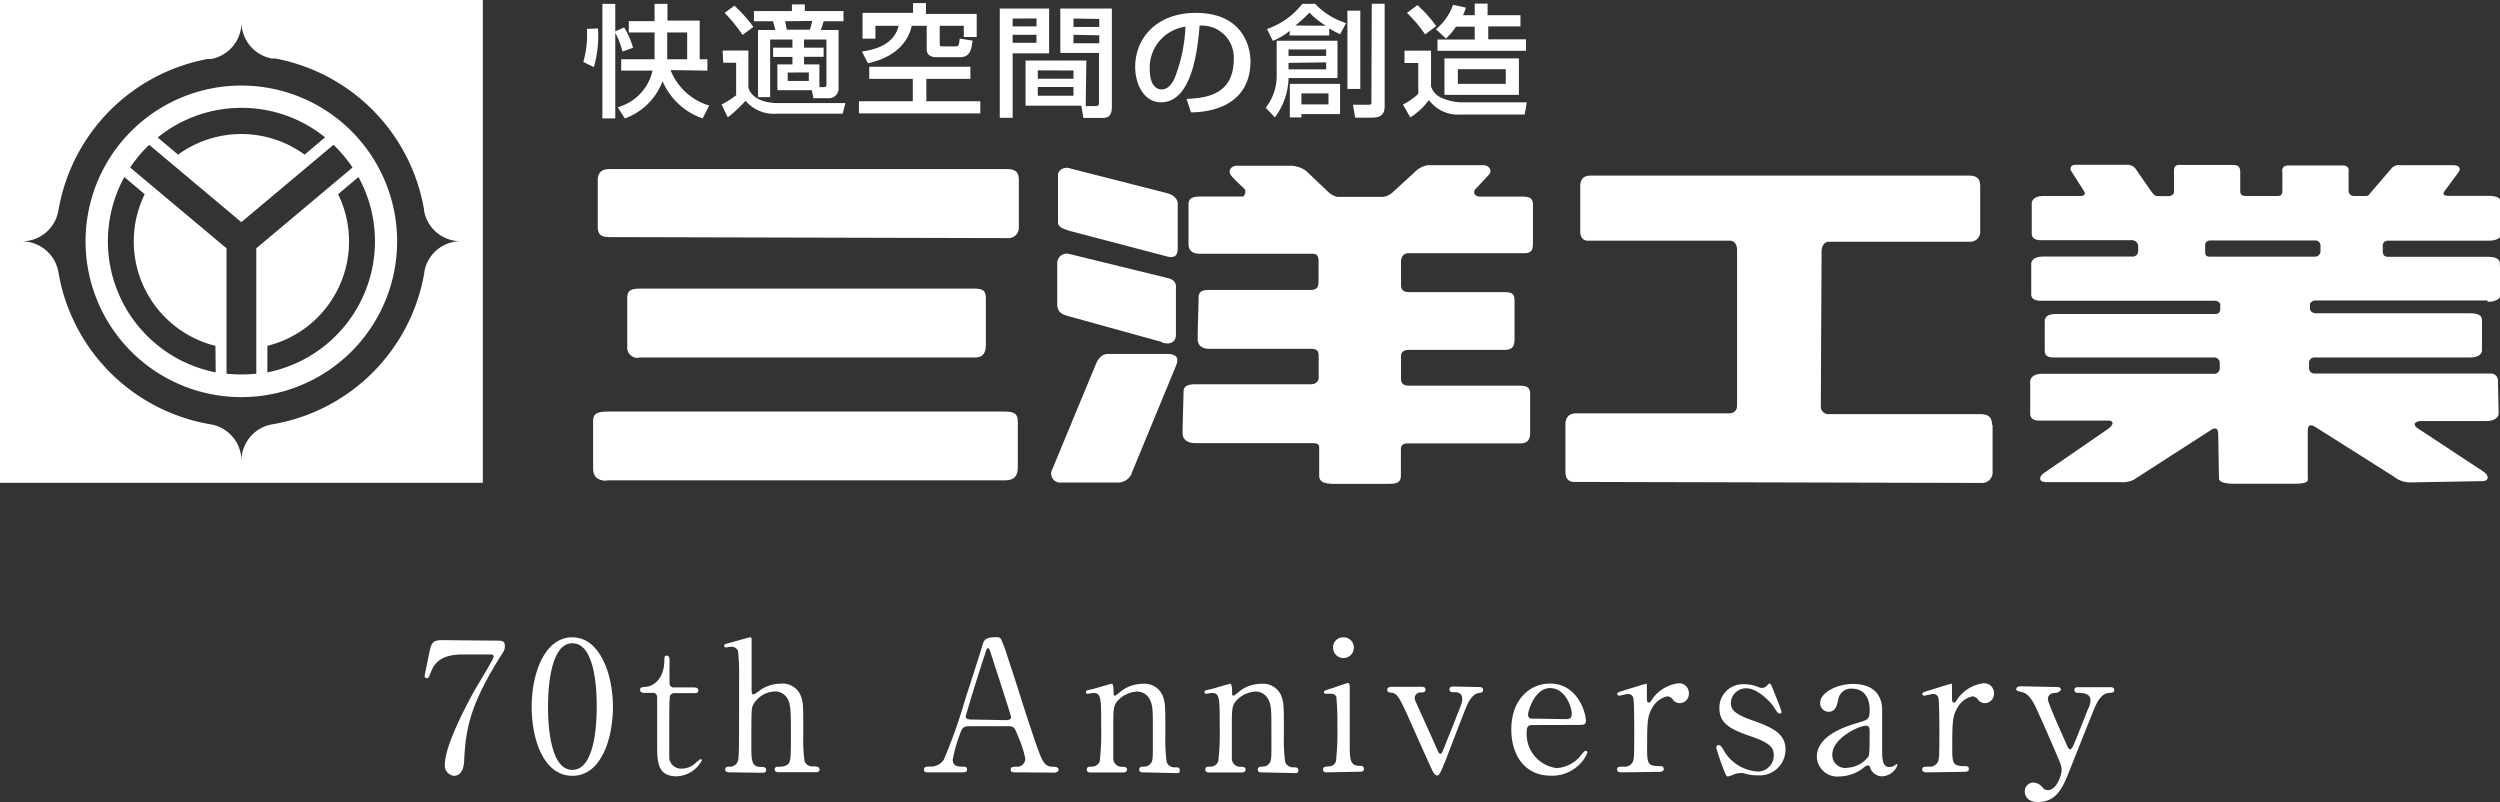 <svg xmlns="http://www.w3.org/2000/svg" viewBox="0 0 194.02 62.24" width="194.02" height="62.24"><rect x="0" y="0" width="194.02" height="62.24" fill="#333333" stroke="none"/><defs><style>.cls-1{fill:#fff;}</style></defs><title>logo</title><g id="レイヤー_2" data-name="レイヤー 2"><g id="レイヤー_1-2" data-name="レイヤー 1"><path class="cls-1" d="M38.59,49.72c.31,0,.59,0,.59.39a.83.83,0,0,1-.15.53c-2.51,3.94-2.86,5.79-3,8.22,0,.5-.11,1.35-.8,1.35a.8.8,0,0,1-.71-.84c0-1.54,1.75-4.77,2.23-5.65.24-.43,1.56-2.57,1.56-2.75s-.11-.18-.36-.18H35.95c-1.61,0-2.19.56-2.5,1.35-.18.45-.21.49-.32.49a.18.18,0,0,1-.18-.18s.32-1.56.36-1.77c.17-.77.24-1,1-1Z"/><path class="cls-1" d="M44.42,60.21c-2.22,0-3.16-2.79-3.16-5.37s1-5.38,3.16-5.38,3.15,2.92,3.15,5.38S46.68,60.21,44.42,60.21Zm0-10.29c-1.87,0-1.89,4.21-1.89,4.92s0,4.92,1.89,4.91,1.89-4.18,1.89-4.91S46.32,49.92,44.42,49.92Z"/><path class="cls-1" d="M50.06,53.77c-.15,0-.38,0-.38-.22s.07-.2.48-.25c.22,0,1.4-.31,1.4-2.1,0-.13,0-.32.18-.32s.22.21.22.29V53a.32.32,0,0,0,.35.35h1.49c.14,0,.39,0,.39.22s-.08.22-.38.22h-1.5A.36.36,0,0,0,52,54c-.06.15-.06,1.72-.06,2s0,2.66,0,2.86a.93.93,0,0,0,1,.79,1.57,1.57,0,0,0,.94-.35c.08-.06.41-.38.5-.38s.08.06.08.11a2.31,2.31,0,0,1-2,1.22C51,60.21,51,59.1,51,57.68c0,0,0-3.09,0-3.56a.32.32,0,0,0-.35-.35Z"/><path class="cls-1" d="M56.66,59.94c-.11,0-.38,0-.38-.22s.22-.22.35-.22a.64.64,0,0,0,.63-.42c.1-.28.1-.88.1-6.31a18.59,18.59,0,0,0-.08-2.24.55.55,0,0,0-.53-.34l-.41.06a.14.14,0,0,1-.14-.14c0-.1.08-.13.25-.17s1.68-.48,1.75-.48.13,0,.13.15,0,3.21,0,3.81c0,.29,0,.48.15.48a2.9,2.9,0,0,0,.57-.38,2.85,2.85,0,0,1,1.51-.46,1.51,1.51,0,0,1,1.61,1c.17.55.17.6.17,3.07a11.72,11.72,0,0,0,.1,1.94.64.64,0,0,0,.63.41c.27,0,.53,0,.53.24s-.25.21-.42.21H60.5c-.13,0-.38,0-.38-.22a.21.21,0,0,1,.15-.2c.08,0,.57,0,.67-.08.44-.17.44-.36.44-2.38,0-1.78,0-2.43-.29-2.87a1.09,1.09,0,0,0-.93-.52,2,2,0,0,0-1.75,1.12c-.08.27-.1.29-.1,3,0,1.19,0,1.74.73,1.74.2,0,.42,0,.42.24s-.25.21-.41.21Z"/><path class="cls-1" d="M78.78,59.94c-.15,0-.34,0-.34-.22s.22-.22.56-.22a.62.62,0,0,0,.57-.62,7.62,7.62,0,0,0-.52-1.64c-.31-.79-.35-.88-.81-.88h-3c-.52,0-.58.14-.8.77a11.16,11.16,0,0,0-.5,1.82c0,.55.45.55.79.55.17,0,.32,0,.32.22s-.21.22-.32.22H72c-.11,0-.29,0-.29-.21s.15-.24.48-.24a1.18,1.18,0,0,0,1.07-.56,41.61,41.61,0,0,0,1.67-4.73c.18-.56,1.08-3.31,1.26-3.94s.22-.81,1.22-.81a.32.32,0,0,1,.31.22,9.35,9.35,0,0,1,.46,1.26c1,3,1.07,3.38,1.95,6,.8,2.38.9,2.58,1.7,2.58.18,0,.32.08.32.24s-.22.21-.32.21Zm-.66-4.05c.15,0,.35-.07.35-.22s-1.33-4.19-1.58-5c-.08-.24-.11-.36-.21-.36s-.1,0-.25.5c-.39,1.14-1.49,4.7-1.49,4.82s.21.21.39.21Z"/><path class="cls-1" d="M88.66,59.94c-.25,0-.25-.2-.25-.22a.23.23,0,0,1,.25-.22c.36,0,.5-.06.67-.29s.14-.46.14-2.72c0-1.33,0-1.85-.29-2.3a1.09,1.09,0,0,0-.93-.52,2.2,2.2,0,0,0-1.43.63c-.42.43-.42.65-.42,2.26,0,.36,0,2.08,0,2.33a.65.65,0,0,0,.69.62c.14,0,.38,0,.38.22,0,0,0,.22-.28.22H84.62c-.28,0-.28-.2-.28-.21,0-.24.17-.24.38-.24a.65.65,0,0,0,.63-.42,20.07,20.07,0,0,0,.11-2.68c0-2.27,0-2.62-.63-2.62l-.41.06c-.06,0-.14,0-.14-.13s.06-.13.56-.24c.22-.06,1.4-.41,1.44-.41s.14.06.14.62c0,.2,0,.31.1.31s.49-.36.58-.42a2.76,2.76,0,0,1,1.57-.5,1.52,1.52,0,0,1,1.57.94c.2.55.2.79.2,3a14.12,14.12,0,0,0,.1,2.12.63.63,0,0,0,.63.42c.22,0,.39,0,.39.24s-.17.21-.28.21Z"/><path class="cls-1" d="M97.86,59.94c-.25,0-.25-.2-.25-.22a.23.23,0,0,1,.25-.22c.36,0,.5-.06.67-.29s.14-.46.14-2.72c0-1.33,0-1.85-.29-2.3a1.09,1.09,0,0,0-.93-.52,2.2,2.2,0,0,0-1.43.63c-.42.43-.42.65-.42,2.26,0,.36,0,2.08,0,2.33a.65.65,0,0,0,.69.62c.14,0,.38,0,.38.22,0,0,0,.22-.28.22H93.82c-.28,0-.28-.2-.28-.21,0-.24.17-.24.38-.24a.65.65,0,0,0,.63-.42,20.07,20.07,0,0,0,.11-2.68c0-2.27,0-2.62-.63-2.62l-.41.06c-.06,0-.14,0-.14-.13s.06-.13.56-.24c.22-.06,1.4-.41,1.44-.41s.14.06.14.62c0,.2,0,.31.1.31s.49-.36.58-.42a2.76,2.76,0,0,1,1.57-.5,1.52,1.52,0,0,1,1.57.94c.2.55.2.79.2,3a14.12,14.12,0,0,0,.1,2.12.63.63,0,0,0,.63.42c.22,0,.39,0,.39.24s-.17.21-.28.21Z"/><path class="cls-1" d="M103,59.94c-.13,0-.32,0-.32-.22s.17-.22.44-.24a.59.59,0,0,0,.56-.39,21.07,21.07,0,0,0,.11-2.79,21.15,21.15,0,0,0-.08-2.22.4.4,0,0,0-.39-.24l-.44,0a.12.12,0,0,1-.13-.13c0-.1.07-.13.7-.32.18-.06,1.05-.38,1.16-.38s.14.13.14.27c0,.63,0,3.79,0,4.5,0,1,0,1.61.65,1.65.28,0,.45,0,.45.24s-.24.22-.34.22Zm.45-9.68a.79.79,0,0,1,.81-.8.8.8,0,0,1,.81.8.81.81,0,0,1-.81.81A.8.8,0,0,1,103.46,50.27Z"/><path class="cls-1" d="M114.75,53.32c.14,0,.35,0,.35.22s-.18.22-.34.24-.56.15-.93,1c-.22.53-1.25,3.2-1.47,3.79-.6,1.53-.66,1.61-.84,1.61s-.31-.29-.35-.36c-.29-.62-.77-1.7-1.15-2.54-1.4-3.17-1.51-3.42-2-3.52-.25,0-.36-.07-.36-.24s.21-.22.36-.22h2.26c.14,0,.35,0,.35.22s-.21.22-.34.22a.45.45,0,0,0-.5.43.84.84,0,0,0,.06.25c.13.28,1.4,3.09,1.65,3.66.13.28.18.42.28.42s.14-.11.17-.17,1-2.47,1.08-2.71c.41-1,.45-1.16.45-1.35,0-.55-.38-.55-.67-.55-.11,0-.32,0-.32-.22s.21-.22.34-.22Z"/><path class="cls-1" d="M118.94,56.27c-.18,0-.45,0-.45.45a2.66,2.66,0,0,0,2.33,2.89,2.63,2.63,0,0,0,1.7-.79c.08-.07.41-.55.53-.55s.14.07.14.18a3,3,0,0,1-2.83,1.75c-2,0-3.07-1.56-3.07-3.59,0-2.33,1.44-3.56,3-3.56,2.17,0,2.79,2.3,2.79,2.89,0,.25-.14.32-.42.32Zm2.58-.46c.31,0,.46-.07.46-.41,0-.53-.5-2-1.68-2s-1.71,1.75-1.71,2.06.24.31.36.31Z"/><path class="cls-1" d="M125.86,59.94c-.1,0-.36,0-.36-.22s.14-.22.53-.22a.69.69,0,0,0,.65-.31c.13-.2.15-.36.15-2.33,0-.45,0-2.5-.08-2.73a.42.42,0,0,0-.43-.27c-.1,0-.57.13-.67.13a.14.14,0,0,1-.14-.14c0-.11.07-.13.69-.32.2-.06,1.47-.46,1.54-.46a.06.06,0,0,1,.07,0v.62c0,.74,0,.83.14.83s.1,0,.29-.28a2.92,2.92,0,0,1,2-1.21.76.76,0,0,1,.83.8.72.72,0,0,1-.7.74.65.65,0,0,1-.55-.29.59.59,0,0,0-.41-.24,1.77,1.77,0,0,0-1.19.91c-.34.6-.39.93-.39,3,0,1.28,0,1.51,1,1.51.11,0,.29,0,.29.22s-.25.22-.36.22Z"/><path class="cls-1" d="M136.46,53.32a.69.69,0,0,0,.27.07.52.52,0,0,0,.41-.2c.1-.1.14-.14.2-.14s.11.07.15.18c.13.32.76,1.85.76,2s0,.14-.13.14-.17-.06-.5-.56c-.17-.27-1.18-1.39-2.08-1.39a1.17,1.17,0,0,0-1.21,1.14c0,.57.38.9,1.79,1.39,1.63.57,2.45,1.09,2.45,2.22a2,2,0,0,1-2.15,2A3.24,3.24,0,0,1,135.3,60a.88.88,0,0,0-.27,0,1.21,1.21,0,0,0-.42.08,2.25,2.25,0,0,1-.5.18c-.13,0-.17-.11-.24-.29a18.73,18.73,0,0,1-.67-1.91c0-.08,0-.24.17-.24s.27.17.49.56a3.3,3.3,0,0,0,2.58,1.5,1.25,1.25,0,0,0,1.22-1.28c0-.65-.41-1-2-1.53-1.47-.52-2.22-1-2.22-2.09a1.82,1.82,0,0,1,1.85-1.88A2.85,2.85,0,0,1,136.46,53.32Z"/><path class="cls-1" d="M146.07,55c0,.48,0,2.76,0,3.28s0,1.25.56,1.25a.9.9,0,0,0,.45-.15.59.59,0,0,1,.11-.08s.07,0,.07.08a1.35,1.35,0,0,1-1.18.87,1,1,0,0,1-.93-.63c0-.1-.07-.22-.2-.22a.79.79,0,0,0-.34.2,3.14,3.14,0,0,1-1.85.66A1.59,1.59,0,0,1,141,58.72c0-1.67,2.36-2.38,3.17-2.62s.93-.28.93-1c0-1.21-.67-1.65-1.32-1.65a1,1,0,0,0-1.12.86c-.1.42-.2.93-.74.93a.66.66,0,0,1-.66-.69c0-.83,1.36-1.47,2.54-1.47S146,53.56,146.07,55ZM145,58.72c.07-.17.1-.22.1-1.88,0-.28,0-.52-.29-.52-.5,0-2.61.94-2.61,2.26a1,1,0,0,0,1.21,1A2.16,2.16,0,0,0,145,58.72Z"/><path class="cls-1" d="M149.54,59.94c-.1,0-.36,0-.36-.22s.14-.22.53-.22a.69.69,0,0,0,.65-.31c.13-.2.15-.36.15-2.33,0-.45,0-2.5-.08-2.73a.42.42,0,0,0-.43-.27c-.1,0-.57.13-.67.13a.14.14,0,0,1-.14-.14c0-.11.07-.13.69-.32.2-.06,1.47-.46,1.54-.46a.06.06,0,0,1,.07,0v.62c0,.74,0,.83.14.83s.1,0,.29-.28a2.92,2.92,0,0,1,2-1.21.76.76,0,0,1,.83.8.72.72,0,0,1-.7.74.65.65,0,0,1-.55-.29.59.59,0,0,0-.41-.24,1.76,1.76,0,0,0-1.19.91c-.34.6-.39.93-.39,3,0,1.28,0,1.51,1,1.51.11,0,.29,0,.29.22s-.25.22-.36.22Z"/><path class="cls-1" d="M159.65,53.32c.27,0,.29.14.29.21s-.24.24-.38.24c-.56,0-.63.35-.63.49,0,.31,1.26,3.06,1.5,3.63.07.18.17.27.24.27s.17-.17.22-.27c.13-.25.91-2.24,1.15-2.85a1.51,1.51,0,0,0,.2-.7c0-.57-.71-.57-1-.57a.23.23,0,0,1-.25-.22c0-.22.18-.22.34-.22h2.44c.1,0,.31,0,.31.22s-.2.22-.35.22c-.67,0-1,.81-1.12,1.05s-1.77,4.42-1.82,4.53c-.66,1.72-1.11,2.89-2.65,2.89-.9,0-1-.62-1-.79a.68.68,0,0,1,.65-.72,1,1,0,0,1,.74.39.47.47,0,0,0,.39.2c.72,0,1.08-1.21,1.08-1.56a1.69,1.69,0,0,0-.08-.45c-.14-.41-1.81-4.22-2-4.57s-.48-.87-.91-1-.53-.1-.53-.27.22-.21.34-.21Z"/><path class="cls-1" d="M18.74,6.64A12.09,12.09,0,1,0,30.82,18.73,12.09,12.09,0,0,0,18.74,6.64Zm0,1.73a10.3,10.3,0,0,1,6.49,2.29L23.64,12a8.34,8.34,0,0,0-9.82,0l-1.58-1.33A10.32,10.32,0,0,1,18.74,8.37Zm-2,20.53A10.37,10.37,0,0,1,9.65,13.74l1.58,1.33a8.35,8.35,0,0,0,5.49,11.77ZM29.1,18.73A10.37,10.37,0,0,1,20.75,28.9V26.84a8.35,8.35,0,0,0,5.49-11.77l1.58-1.33A10.33,10.33,0,0,1,29.1,18.73Zm-9.21.54V29a10.74,10.74,0,0,1-1.15.06A10.87,10.87,0,0,1,17.58,29V19.27L10.1,13a10.42,10.42,0,0,1,1.48-1.76l7.15,6,7.15-6A10.43,10.43,0,0,1,27.36,13Z"/><path class="cls-1" d="M0,0V37.47H37.47V0ZM32.93,21.1a.39.39,0,0,0,0,.07v0A14.4,14.4,0,0,1,21.08,32.94a2.87,2.87,0,0,0-2.34,2.83,2.88,2.88,0,0,0-2.34-2.83A14.4,14.4,0,0,1,4.53,21.1,2.88,2.88,0,0,0,1.7,18.73a2.88,2.88,0,0,0,2.83-2.37,0,0,0,0,1,0,0A14.41,14.41,0,0,1,16.11,4.58h.26A2.88,2.88,0,0,0,18.74,1.7,2.88,2.88,0,0,0,21.1,4.54h.26A14.4,14.4,0,0,1,32.91,16.27h0l0,.08a2.87,2.87,0,0,0,2.83,2.37A2.87,2.87,0,0,0,32.93,21.1Z"/><path class="cls-1" d="M47.18,18.39c-.45,0-.79-.14-.79-.79V13.87c.07-.58.38-.72.86-.75H78.15c.69,0,.92.27.92.86,0,0,0,3,0,3.63a.81.81,0,0,1-.87.87l-31.08-.08Z"/><path class="cls-1" d="M49.57,27.77a.81.81,0,0,1-.89-.92c0-1.09,0-3,0-3.72,0-.58.27-.73,1-.73l25.92,0c.69,0,.91.16.91.78v3.56c0,.59-.18,1-.82,1l-26.08,0Z"/><path class="cls-1" d="M87.83,36.75a1.17,1.17,0,0,1-1,.7H82.35a.7.7,0,0,1-.67-1.06l3.39-8.18c.2-.43.46-.74.94-.74l4.56,0c1,0,.83.57.7.91l-3.44,8.33Z"/><path class="cls-1" d="M90.2,26.55l-7.24-2c-.35-.11-.95-.22-.91-1V20.4a.74.74,0,0,1,.94-.69l7.55,1.85c.76.17.74.5.72,1V26c0,.41-.28.81-1.07.59Z"/><path class="cls-1" d="M83,17.92c-.68-.23-.91-.34-.89-.73l0-3.63c0-.3.41-.71,1.05-.46L90.6,15c.57.14.8.53.8.78v3.49c0,.39-.09.78-.73.66l-7.62-2Z"/><path class="cls-1" d="M47.08,37.31c-.69,0-1.05-.31-1.05-.92,0-1.09,0-3,0-3.72,0-.58.32-.73,1.18-.73l30.7,0c.81,0,1.08.16,1.08.78v3.56c0,.59-.22,1-1,1l-30.89,0Z"/><path class="cls-1" d="M118.07,15.26h-3.21c-.41,0-.62-.35-.3-.64l1-1.07c.28-.32,0-.73-.45-.73h-4.31a1.86,1.86,0,0,0-1,.53L108,15a1.36,1.36,0,0,1-.69.28h-3.54a1.69,1.69,0,0,1-.64-.34l-1.78-1.69a2.17,2.17,0,0,0-1.19-.39H96c-.44,0-.76.39-.44.78s.79.78,1,1,0,.64-.12.61h-3.2c-.69,0-1,.12-1,.6s0,2.18,0,3.08c0,.51.3.76.86.76l8.72,0c.41,0,.51.17.51.62v1.51c0,.41-.08.68-.62.68H93.89c-.63,0-.87.13-.87.62s-.07,2.26-.07,3.18c0,.53.37.77.88.77h7.88c.48,0,.63.12.63.6,0,0,0,.38,0,1.61,0,.38-.26.54-.63.54H92.85c-.69,0-1,.13-1,.62s-.07,2.26-.07,3.18c0,.52.4.77,1,.77h9c.48,0,.6.07.6.38s0,2.16,0,2.16c0,.48.44.62,1.15.62h4.26c.74,0,.93-.17.93-.69v-2c0-.32.21-.46.55-.45h8.69c.62,0,.79-.31.79-.82v-3c0-.52-.22-.66-.88-.66h-8.53c-.37,0-.62-.14-.61-.55,0-.9,0-.82,0-1.76,0-.3.23-.47.64-.47h7.45c.56,0,.72-.31.72-.82v-3c0-.53-.2-.66-.81-.66h-7.35c-.43,0-.65-.14-.65-.57V20.32c0-.34.17-.67.58-.67l9,0c.53,0,.66-.25.66-.77V15.9c0-.51-.22-.64-.88-.64Z"/><path class="cls-1" d="M154.6,33c0-.59-.24-.86-.94-.86H141.84a.59.59,0,0,1-.53-.59c0-.2.06-12.05.06-12.05,0-.35.18-.74.57-.74l10.92,0a.77.77,0,0,0,.82-.83c0-.65,0-3.48,0-3.48,0-.56-.23-.82-.88-.82H123.45c-.45,0-.75.16-.81.72v3.58c0,.62.32.79.75.75l10.86,0c.36,0,.56.31.56.7l0,12.11c0,.33-.19.59-.67.59H122.36c-.48,0-.8.17-.87.76v3.76c0,.66.35.83.8.8l31.47.08a.82.82,0,0,0,.88-.88c0-.68,0-3.66,0-3.66Z"/><path class="cls-1" d="M193.06,23.42c.61,0,1-.23,1-.56s-.05-2.37-.05-2.37c0-.38-.27-.56-1-.56h-7.68c-.32,0-.41-.18-.41-.48v-.32a.39.39,0,0,1,.42-.45h7.8c.61,0,1-.23,1-.56s-.05-2.36-.05-2.36c0-.38-.27-.56-1-.56h-3c-.43,0-.59-.09-.32-.44l1-1.35c.21-.27.18-.59-.41-.59h-4a.8.8,0,0,0-.78.27L184,14.93c-.21.25-.16.28-.5.28h-.78c-.28,0-.45-.14-.45-.48V13.33c0-.07.1-.48-.46-.49,0,0-4.15,0-4.2,0-.55,0-.51.43-.48.49v1.35c0,.32,0,.53-.39.53h-2.44c-.36,0-.44-.16-.44-.38V13.36c0-.38-.12-.56-.58-.56h-3.79c-.45,0-.77-.07-.77.46l0,1.63c0,.19-.21.33-.42.33h-.87c-.24,0-.36-.24-.51-.41l-1.16-1.68a.76.76,0,0,0-.69-.34h-4c-.36,0-.46.28-.31.51l1,1.57c.07.12.09.34-.32.34h-2.76c-.53,0-.88.11-1,.49v2.43c0,.42.38.54.88.51h6.84a.5.5,0,0,1,.54.41c0,.06,0,.45,0,.45a.42.42,0,0,1-.47.41h-6.83c-.53,0-.88.11-1,.49v2.43c0,.42.38.53.88.51l13.4,0c.17,0,.39.14.39.3V24a.36.36,0,0,1-.41.37H159.58c-.5,0-.82.11-.89.48v2.39c0,.42.35.53.82.5l12.37,0a.42.42,0,0,1,.39.44v.42a.43.43,0,0,1-.38.41H158.56c-.53,0-.87.12-1,.52v2.57c0,.45.38.57.88.54h5.24c.18,0,.57.19-.14.69l-4.91,3.38c-.34.22-.53.73.25.71l5.7,0a2,2,0,0,0,1-.18l6-3.86c.39-.27.57-.09.57.29l.06,3.44c0,.24.22.39,1,.43h4.89c.85,0,1.08-.17,1-.39l0-3.68c0-.68.39-.45.64-.3l6,3.79a2.08,2.08,0,0,0,1.23.48l5.66-.1c.55,0,.57-.43.09-.75l-5.13-3.38c-.41-.32-.09-.53.32-.53l5,0c.61,0,1-.24,1-.6s-.05-2.5-.05-2.5a.54.54,0,0,0-.53-.59h-13.7a.42.42,0,0,1-.43-.38v-.46a.41.41,0,0,1,.43-.41l12.09,0c.57,0,.9-.23.9-.56s0-2.32,0-2.32c0-.37-.25-.55-1-.55H179.76c-.29,0-.49-.16-.49-.36v-.32c0-.16.24-.32.45-.31l13.33,0Zm-21.93-4.29c0-.32.12-.47.44-.47h8.08a.4.4,0,0,1,.44.39v.48a.43.43,0,0,1-.41.39h-8.06c-.29,0-.48,0-.48-.37v-.43Z"/><path class="cls-1" d="M51.78,4.6c0-.25,0-.34,0-.85V2.52h1.55V4.6Zm3.12.88V4.6h-.6v-3H51.8V.3h-1V1.64h-2v.88h2V3.73c0,.16,0,.56,0,.87H48.21v.88h2.43a3.78,3.78,0,0,1-2.7,2.84l.55.87A4.87,4.87,0,0,0,51.42,6.3a5.24,5.24,0,0,0,3.11,2.89l.51-1a4.64,4.64,0,0,1-3-2.75ZM49.13,3.71a6.38,6.38,0,0,0-.69-1.58l-.69.3V.3h-1V9.19h1V2.54h0A6.56,6.56,0,0,1,48.31,4ZM45.55,2.24a7.72,7.72,0,0,1-.28,2.57l.82.4a8.86,8.86,0,0,0,.32-3Z"/><path class="cls-1" d="M63.59,6.76V5H62.4V4.41h1.52V3.7H62.4V3.07h1.74V6.54c0,.2-.09.22-.22.22Zm-.46.86h1.13a.75.75,0,0,0,.82-.78V2.33H63.7c.07-.19.14-.4.22-.68h1.54V.86h-3V.34h-1V.86H58.51v.79H60c0,.08.13.48.17.68H58.83V7.54h.94V3.07H61.5V3.7H60v.72H61.5V5H60.33V7H63Zm-.1-6a4.33,4.33,0,0,1-.18.68H61.06C61,2,61,1.88,60.92,1.65Zm-.26,4v.66H61.13V5.63ZM56.24,1a12.42,12.42,0,0,1,1.39,1.71l.84-.62A11.7,11.7,0,0,0,57,.44Zm-.11,3.87h1V7.4A8,8,0,0,1,56,8.11l.48,1a10.19,10.19,0,0,0,1.38-1.29,2.87,2.87,0,0,0,2.46,1H65.4L65.61,8H60.33c-.18,0-1.91,0-2.25-1.22V3.92h-2Z"/><path class="cls-1" d="M70.86.24h1v.84h3.94V2.87h-1V2H72.93V3.37c0,.16,0,.23.16.23h1c.3,0,.33,0,.39-.6l1,.15c-.1.81-.24,1.29-1,1.29h-1.8c-.36,0-.76-.12-.76-.6V2H70.76c-.28,1.26-1.26,2.44-3.4,2.91L66.89,4c1.68-.23,2.6-.92,2.85-2h-1.8V3h-1v-2h3.92Zm4.45,4.94v.94H71.89V7.86h4.19V8.8H66.66V7.86h4.18V6.12H67.46V5.18Z"/><path class="cls-1" d="M83.31,6.75v.68H80.54V6.75Zm1-2.05H79.59V8.2h4.33l.16.95h1.54c.67,0,.67-.62.67-.89V.66h-4V4.11h3V8c0,.19-.11.23-.23.23h-.8Zm-1,.77v.64H80.54V5.46Zm2-4v.62h-2V1.44Zm0,1.27v.62h-2V2.7ZM77.59,9.14h1v-5h2.83V.66H77.59Zm2.85-7.71v.62H78.59V1.44Zm0,1.27v.62H78.59V2.7Z"/><path class="cls-1" d="M92,2.07a12.27,12.27,0,0,1-.84,4c-.11.23-.42.87-1,.87s-.93-.56-.93-1.56A3.21,3.21,0,0,1,92,2.07Zm.43,6.65c1,0,4.62-.23,4.62-4C97,3.18,96.13,1,92.8,1c-3,0-4.7,1.92-4.7,4.2,0,1.32.67,2.74,2,2.74,2.44,0,2.85-4.17,3-5.95a2.48,2.48,0,0,1,2.65,2.61c0,2.93-2.45,3-3.66,3.08Z"/><path class="cls-1" d="M103.1,7.25V8.1H101V7.25Zm-3-.74v2.6H101V8.85h3V6.51Zm4.47.39h1V.83h-1ZM99.08,3.16V5.83a4,4,0,0,1-.85,2.53l.71.75A5.25,5.25,0,0,0,100,6.06h3.8V3.16Zm3.84.68v.5H100v-.5Zm0,1v.54H100V4.88Zm-2.85-2.09h3.09V2.21c.28.17.54.3.84.45l.47-.87a5.52,5.52,0,0,1-2.4-1.49h-1a5.92,5.92,0,0,1-2.74,1.95l.45.92a5.42,5.42,0,0,0,1.33-.78Zm.46-.77a11,11,0,0,0,1.09-1,6.6,6.6,0,0,0,1.25,1V2Zm5.9,6c0,.15-.11.15-.24.15H105l.17,1h1.29c.69,0,1-.25,1-.88V.29h-1Z"/><path class="cls-1" d="M116.86,5.37V6.51h-3.72V5.37Zm-4.76-.84V7.36h5.78V4.53Zm.67-4.16a4.29,4.29,0,0,1-1.33,1.9l.78.72a5.55,5.55,0,0,0,.78-.92h1.45v1h-2.89v.87h6.87V3.05h-2.93v-1H118V1.18h-2.55V.28h-1v.9h-.91a3.77,3.77,0,0,0,.22-.59ZM109.19,1a10.59,10.59,0,0,1,1.41,1.67l.86-.64A9.11,9.11,0,0,0,110,.4ZM109,4.89h1.07V7.28a4.78,4.78,0,0,1-1.19.83l.57,1a5,5,0,0,0,1.44-1.35,2.8,2.8,0,0,0,2.44,1.13h5l.16-.95h-5.12a4.06,4.06,0,0,1-1.41-.31,1.44,1.44,0,0,1-.9-.93V3.93H109Z"/></g></g></svg>